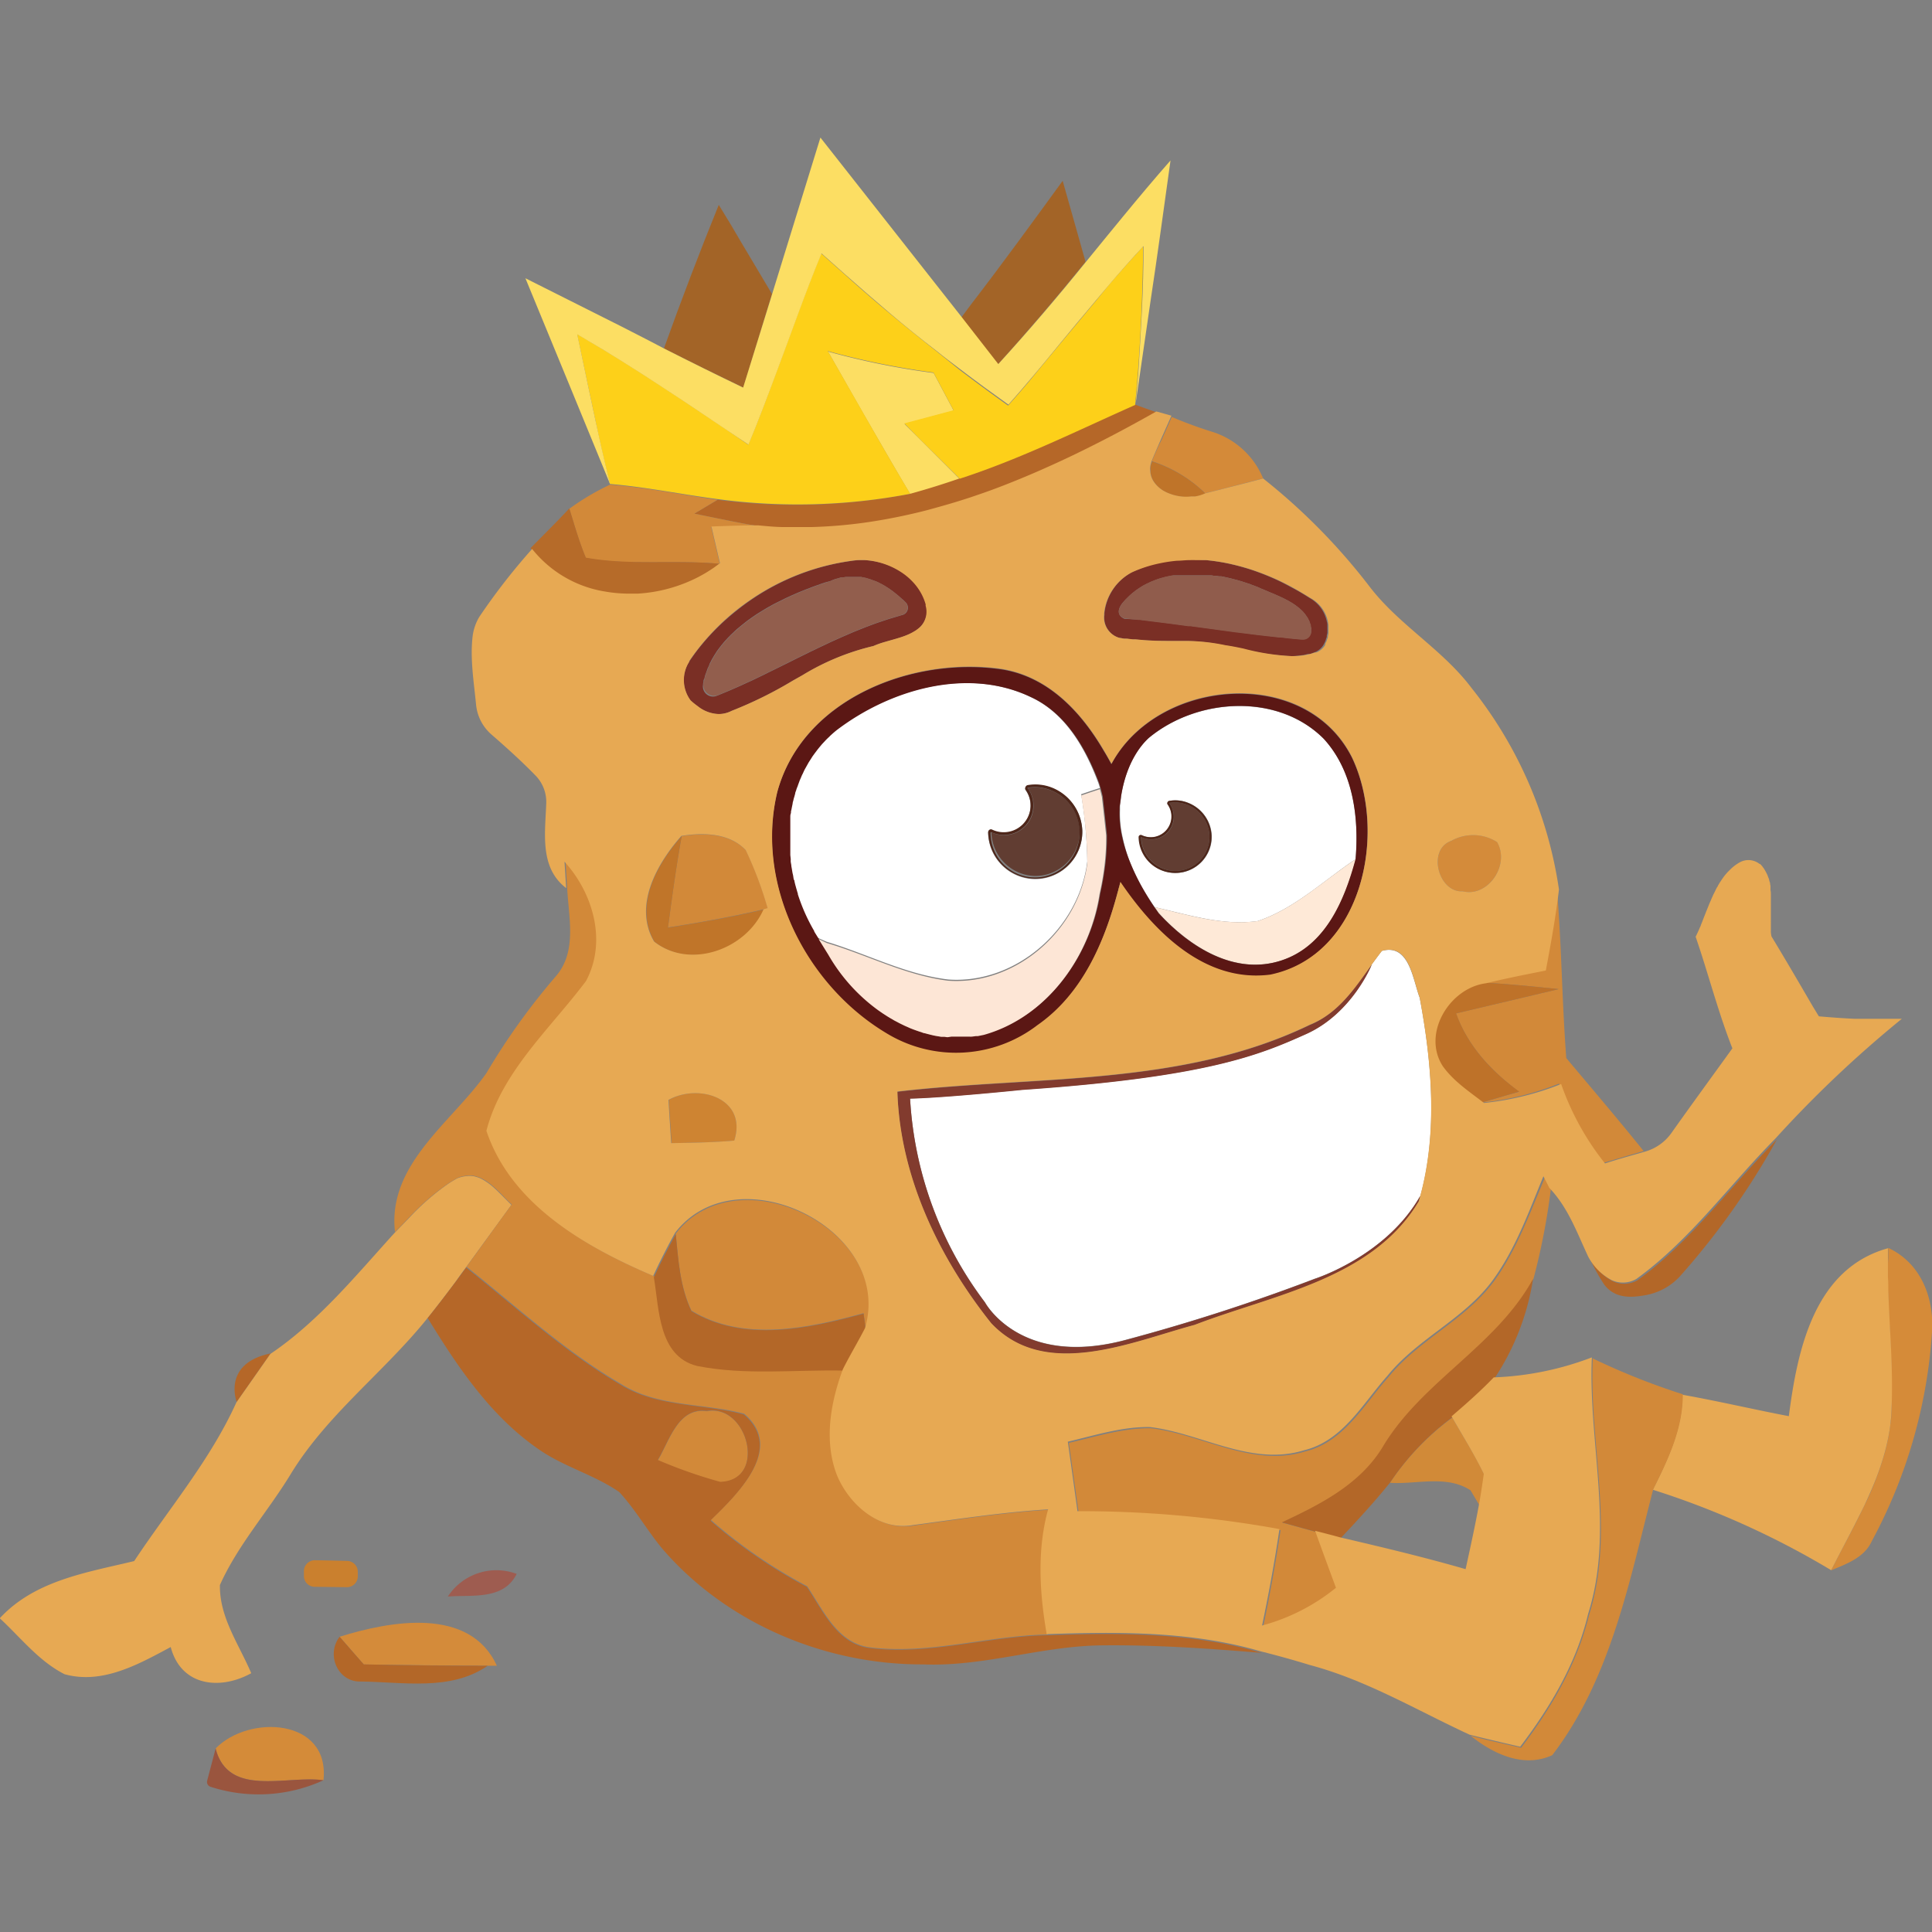<?xml version="1.0" encoding="UTF-8"?> <svg xmlns="http://www.w3.org/2000/svg" id="Layer_1" data-name="Layer 1" viewBox="0 0 256 256"><rect x="0" y="0" width="256" height="256" fill="#808080" stroke="none"/><defs><style>.cls-1{fill:none;}.cls-2{fill:#ca802e;}.cls-3{fill:#d48b39;}.cls-4{fill:#9a553e;}.cls-5{fill:#b56728;}.cls-6{fill:#d58b39;}.cls-7{fill:#e7a953;}.cls-8{fill:#b36728;}.cls-9{fill:#d48b3a;}.cls-10{fill:#9e5c50;}.cls-11{fill:#d28939;}.cls-12{fill:#d18a38;}.cls-13{fill:#be7229;}.cls-14{fill:#ce8432;}.cls-15{fill:#7a2f25;}.cls-16{fill:#905c4c;}.cls-17{fill:#925e4d;}.cls-18{fill:#c07529;}.cls-19{fill:#fff;}.cls-20{fill:#fee9d7;}.cls-21{fill:#823b2e;}.cls-22{fill:#fde6d6;}.cls-23{fill:#5b1714;}.cls-24{fill:#613d32;}.cls-25{fill:#4e261a;}.cls-26{fill:#fcde63;}.cls-27{fill:#d48a39;}.cls-28{fill:#bf7429;}.cls-29{fill:#b66b29;}.cls-30{fill:#fdd019;}.cls-31{fill:#a36427;}</style></defs><path class="cls-1" d="M242.89,106.21l-.16,0h0Z"></path><path class="cls-1" d="M184.17,196.48c-2.06,2.54-4.29,5-6.54,7.35,5.59,1.3,11.17,2.63,16.67,4.22.62-2.84,1.26-5.69,1.78-8.55-.3-.52-.92-1.55-1.22-2.06C191.67,195.39,187.67,196.72,184.17,196.48Z"></path><path class="cls-1" d="M230.22,114.24a6.34,6.34,0,0,0-.6.41c.19-.14.39-.28.6-.41Z"></path><path class="cls-1" d="M91.44,87.5l-.09.15c.12-.17.23-.36.36-.53Z"></path><path class="cls-1" d="M122.77,80.21s0-.08,0-.13,0,.13,0,.19A.13.13,0,0,1,122.77,80.21Z"></path><path class="cls-1" d="M233.19,114.7h0a2,2,0,0,1,.17.23A1.24,1.24,0,0,0,233.19,114.7Z"></path><path class="cls-1" d="M233.71,115.45l-.05-.07.11.19Z"></path><path class="cls-1" d="M175.44,85.45l0-.06-.08.14Z"></path><path class="cls-1" d="M172.46,84.78h0l-1.69-.17Z"></path><path class="cls-1" d="M173.74,83.49c0-.08,0-.16,0-.25,0,.1,0,.2,0,.3S173.75,83.51,173.74,83.49Z"></path><path class="cls-1" d="M148.21,84.49l.46.08-.52-.1Z"></path><path class="cls-1" d="M148.71,79.93h0l.21-.24Z"></path><path class="cls-1" d="M174.18,86.52l0,0-.16.06Z"></path><path class="cls-1" d="M94.93,92.18l.15-.06a1.42,1.42,0,0,1-1.89-1.55l0,.13A1.32,1.32,0,0,0,94.93,92.18Z"></path><path class="cls-1" d="M115.71,85.6a32.09,32.09,0,0,0-9.41,3.88A32.09,32.09,0,0,1,115.71,85.6Z"></path><path class="cls-1" d="M120.48,84a9.41,9.41,0,0,1-1,.39A9.41,9.41,0,0,0,120.48,84Z"></path><path class="cls-1" d="M229.61,114.65c-.18.14-.35.28-.51.43.16-.15.34-.3.52-.44A0,0,0,0,1,229.61,114.65Z"></path><path class="cls-1" d="M97.59,80.89A30.58,30.58,0,0,0,93,85.41,30.12,30.12,0,0,1,97.59,80.89Z"></path><path class="cls-1" d="M119.75,79.55l-.17-.14.18.16S119.75,79.56,119.75,79.55Z"></path><path class="cls-2" d="M41.75,210.26l4.2.05a1.44,1.44,0,0,0,1.46-1.41c0-.2,0-.4,0-.59A1.44,1.44,0,0,0,46,206.83q-2.13-.06-4.26-.09a1.45,1.45,0,0,0-1.47,1.51l0,.63A1.43,1.43,0,0,0,41.75,210.26Z"></path><path class="cls-3" d="M28.57,231.68c1.67,6.56,9.46,3.52,14.29,4.22C43.75,227.68,33,227.14,28.57,231.68Z"></path><path class="cls-4" d="M28.57,231.68c-.36,1.42-.75,2.84-1.12,4.28a.67.67,0,0,0,.42.79,20.67,20.67,0,0,0,15-.86C38,235.2,30.24,238.24,28.57,231.68Z"></path><path class="cls-5" d="M35.87,179.33h0c-6.36,1.3-4.58,6.25-4.51,6.44h0Z"></path><path class="cls-6" d="M250.16,169.17c0,.61,0,1.21,0,1.82.06,1.83.16,3.64.26,5.47.07,1.38.14,2.78.18,4.16.08,2.32.09,4.63,0,6.95,0,.47-.08.93-.15,1.39a26.14,26.14,0,0,1-.86,4.06c-.26.87-.56,1.75-.88,2.61-.49,1.29-1,2.56-1.65,3.81-.39.84-.81,1.67-1.23,2.49s-.85,1.65-1.28,2.46c-.65,1.23-1.29,2.45-1.9,3.68,2-.84,4.38-1.67,5.36-3.84a67.42,67.42,0,0,0,8-27.88c.25-4.49-1.53-9-5.81-11,0,.46,0,.92,0,1.38C250.14,167.54,250.14,168.36,250.16,169.17Z"></path><path class="cls-7" d="M242.64,208.06h0c.62-1.22,1.26-2.45,1.9-3.67.43-.82.86-1.64,1.28-2.47s.84-1.65,1.24-2.48c.59-1.26,1.15-2.53,1.64-3.82.33-.86.62-1.73.88-2.61a27.52,27.52,0,0,0,.87-4c.06-.46.11-.93.14-1.39.14-2.32.13-4.64.06-6.95-.05-1.39-.11-2.78-.19-4.17-.09-1.82-.19-3.64-.25-5.46,0-.61,0-1.22-.05-1.83,0-.81,0-1.62,0-2.43,0-.46,0-.92,0-1.38-9.8,2.73-12,13.52-13.13,22.25-4.71-.9-9.37-2-14.1-2.84,0,4.52-1.95,8.61-3.92,12.59A110.88,110.88,0,0,1,242.64,208.06Z"></path><path class="cls-8" d="M217,169.63a3.57,3.57,0,0,1-3.27.15,7.38,7.38,0,0,1-3.1-3.1,25.34,25.34,0,0,0,1.94,3.54c1.44,1.87,3.54,1.76,5.6,1.37a8.1,8.1,0,0,0,4.41-2.45A100.1,100.1,0,0,0,235.44,151C229.26,157.22,224.09,164.49,217,169.63Z"></path><path class="cls-9" d="M45,216.88c.8.9,2.39,2.75,3.2,3.67q8.2.13,16.42.17h1.22C62.24,212.84,51.68,214.79,45,216.88Z"></path><path class="cls-8" d="M45,216.88c-1.83,2.37-.24,6.06,2.85,5.93,5.57.06,11.87,1.3,16.77-2.09q-8.2,0-16.42-.18C47.38,219.63,45.79,217.78,45,216.88Z"></path><path class="cls-10" d="M59.34,211.55c3.19-.25,7.39.51,9.12-3A7.68,7.68,0,0,0,59.34,211.55Z"></path><path class="cls-11" d="M210.56,214c-1.59,6.5-5,12.32-9,17.59-2.24-.53-4.49-1-6.71-1.6,3,2.39,7,4.34,10.83,2.58,7.79-10.17,10.23-23.14,13.38-35.23,2-4,3.94-8.07,3.92-12.59A91.61,91.61,0,0,1,211.05,180C210.54,191.33,214.06,202.91,210.56,214Z"></path><path class="cls-11" d="M93.63,187c-3.79-.55-4.94,4-6.47,6.51a66.82,66.82,0,0,0,8.26,2.9C101.72,196.18,99.1,185.94,93.63,187Z"></path><path class="cls-12" d="M184.17,196.48c3.5.24,7.5-1.09,10.69,1,.29.51.92,1.54,1.22,2.06.23-1.36.44-2.73.63-4.07-1.25-2.65-2.84-5.11-4.27-7.63A34.86,34.86,0,0,0,184.17,196.48Z"></path><path class="cls-7" d="M61.77,167.9c1-1.38,2-2.76,3-4.13s2-2.75,3-4.12c-.49-.46-1-1-1.52-1.51-.26-.26-.52-.51-.8-.76a8,8,0,0,0-1.73-1.21,4.6,4.6,0,0,0-1-.32,3.27,3.27,0,0,0-1,0,4.66,4.66,0,0,0-1.13.28c-.41.23-.8.46-1.19.72a32.2,32.2,0,0,0-5.21,4.55c-.65.67-1.29,1.33-1.94,2-5.15,5.67-10.06,11.7-16.42,16h0l-4.52,6.45h0c-3.43,7.59-8.94,14.07-13.53,21-6.3,1.52-13.18,2.56-17.81,7.58,2.76,2.55,5.17,5.68,8.58,7.41,5,1.39,9.79-1.3,14.07-3.6,1.36,5.17,6.49,5.77,10.67,3.47-1.6-3.79-4.23-7.4-4.15-11.69,2.36-5.26,6.28-9.64,9.28-14.53,4.82-8,12.43-13.62,18.22-20.82,1.32-1.65,2.6-3.31,3.85-5C60.94,169,61.35,168.47,61.77,167.9Z"></path><path class="cls-5" d="M138.77,216.68c-7.82.12-15.56,2.65-23.38,1.71-4.42-.45-6.31-4.89-8.48-8.12a66.31,66.31,0,0,1-12.76-8.77c3.49-3.41,9.85-9.5,4.39-14.08-5.44-1.48-11.5-.91-16.41-4-7.38-4.32-13.71-10.15-20.37-15.46-.41.56-.82,1.13-1.24,1.69-1.26,1.69-2.53,3.36-3.85,5,4,6.52,8.41,13.1,14.83,17.47,3.3,2.27,7.27,3.31,10.55,5.58,2.15,2.32,3.71,5.11,5.74,7.55,8.53,9.88,21.57,15.35,34.54,15.29,8,.33,15.69-2.44,23.65-2.52,7.08-.08,14.16.41,21.22,1C158,216.28,148.29,216.34,138.77,216.68ZM87.16,193.45c1.53-2.53,2.68-7,6.47-6.5,5.47-1,8.09,9.23,1.79,9.4A63.68,63.68,0,0,1,87.16,193.45Z"></path><path class="cls-11" d="M59.43,156.8c.39-.25.78-.49,1.2-.72a4.15,4.15,0,0,1,1.13-.28,3.27,3.27,0,0,1,1,0,4.71,4.71,0,0,1,1,.32,7.67,7.67,0,0,1,1.74,1.21c.27.25.54.5.8.76.52.52,1,1.06,1.52,1.51q-1.53,2.06-3,4.12l-3,4.13c6.66,5.31,13,11.15,20.37,15.47,4.91,3.14,11,2.57,16.41,4,5.46,4.58-.9,10.68-4.39,14.09a67,67,0,0,0,12.75,8.77c2.18,3.23,4.06,7.67,8.49,8.12,7.82.93,15.56-1.59,23.38-1.72-.93-5.47-1.3-11.1.19-16.53-6,.37-11.94,1.27-17.89,2.08-4.47.83-8.5-2.74-10.11-6.66-1.72-4.52-.82-9.6.81-14-6.47-.13-13,.65-19.4-.61-5.17-1.24-5-7.56-5.74-11.75-9-3.83-18.81-9.42-22.09-19.22,2-7.82,8.47-13.55,13.2-19.84,2.79-5.22,1-11.61-2.86-15.82l.22,3.51c.19,3.87,1.32,8.31-1.47,11.58a88.66,88.66,0,0,0-9.23,12.86c-4.58,6.53-13.15,12.08-12.12,21.06.65-.65,1.29-1.31,1.94-2A32.13,32.13,0,0,1,59.43,156.8Z"></path><path class="cls-11" d="M196.63,130.22c3.3.15,6.62.51,9.9.84-4.52,1.09-9.06,2.14-13.6,3.22,1.55,4.34,4.73,7.68,8.36,10.39-1.24.34-3.69,1.06-4.93,1.43a38,38,0,0,0,10.22-2.51,35.76,35.76,0,0,0,5.81,10.52q2.69-.81,5.4-1.59c-3.35-4.17-6.82-8.23-10.25-12.32-.57-7.47-.62-15-1.24-22.41-.43,3.6-1.08,7.17-1.74,10.73C201.92,129.06,199.27,129.57,196.63,130.22Z"></path><path class="cls-11" d="M198,169.72c-3.79,5.18-10,7.78-14,12.73-3.27,3.66-5.92,8.64-11.08,9.88-7,2.15-13.59-2.27-20.41-3.08-3.71-.05-7.3,1.11-10.88,1.94l1.29,9.21a146.31,146.31,0,0,1,26.76,2.37c-.64,4.28-1.41,8.55-2.3,12.78a26.49,26.49,0,0,0,9.78-5c-.93-2.52-1.85-5-2.75-7.55l-4.51-1.25c5.14-2.41,10.52-5.09,13.48-10.2,5.23-8.58,14.92-13.16,19.8-22.06a88.7,88.7,0,0,0,2.31-11.88c-.19-.4-.59-1.16-.79-1.55C202.72,160.7,201,165.57,198,169.72Z"></path><path class="cls-11" d="M114.43,174c.06.52.2,1.57.28,2.09,3.79-13.05-16.95-23.31-25.17-12.63.33,3.45.56,7,2.08,10.2C98.56,177.86,107.08,176,114.43,174Z"></path><path class="cls-13" d="M192.94,134.28c4.53-1.08,9.07-2.13,13.59-3.22-3.28-.33-6.6-.69-9.89-.84-4.84.63-8.54,6.71-5.71,11,1.41,2,3.52,3.36,5.44,4.85l4.93-1.43C197.66,142,194.49,138.62,192.94,134.28Z"></path><path class="cls-8" d="M92.38,181c6.38,1.26,12.93.48,19.4.61.93-1.84,2-3.62,2.93-5.44-.08-.53-.22-1.58-.28-2.1-7.35,2-15.86,3.84-22.81-.33-1.52-3.17-1.74-6.76-2.08-10.2q-1.55,2.81-2.9,5.71C87.35,173.39,87.21,179.72,92.38,181Z"></path><path class="cls-8" d="M183.34,191.52c-3,5.11-8.34,7.79-13.48,10.2l4.51,1.25,3.26.86c2.25-2.38,4.48-4.81,6.54-7.35a34.72,34.72,0,0,1,8.28-8.69,75.78,75.78,0,0,0,5.58-5.15,33,33,0,0,0,5.11-13.19C198.26,178.35,188.57,182.94,183.34,191.52Z"></path><path class="cls-14" d="M88.63,145.74c.08,1.45.26,4.3.36,5.73,2.77-.05,5.53-.09,8.3-.33C99.07,145.59,92.68,143.49,88.63,145.74Z"></path><path class="cls-15" d="M148.15,84.47l.52.1.3.05h0l.11,0,.78.1.36,0c.38,0,.77.08,1.15.1,1.31.08,2.62.09,3.93.11l1.73,0a25.81,25.81,0,0,1,5.11.57c.78.11,1.57.27,2.37.44a31.15,31.15,0,0,0,6.44,1,9.47,9.47,0,0,0,1.59-.13c.24,0,.49-.09.72-.15l.21,0c.18,0,.37-.1.55-.17l.17-.06a2.3,2.3,0,0,0,1.18-1,1,1,0,0,1,.08-.14l.06-.12c.05-.1.09-.2.13-.3a.88.88,0,0,0,.05-.15c0-.11.08-.22.11-.33l0-.1c0-.14.06-.29.08-.44a.34.34,0,0,0,0-.1,2,2,0,0,0,0-.34v-.15c0-.1,0-.21,0-.32a.57.57,0,0,1,0-.13c0-.15,0-.29-.07-.44a4.61,4.61,0,0,0-2.3-3.14c-.63-.41-1.29-.81-2-1.19s-1.36-.74-2.07-1.08a33.7,33.7,0,0,0-3.64-1.46c-.75-.24-1.51-.46-2.27-.65l-.76-.17a25.07,25.07,0,0,0-3.09-.47c-.25,0-.51,0-.77-.06-.52,0-1,0-1.55,0s-1,0-1.54.07a19.28,19.28,0,0,0-2.28.34A17.64,17.64,0,0,0,150,75.81a7,7,0,0,0-3.65,5.43h0v.05c0,.07,0,.13,0,.19A2.79,2.79,0,0,0,148.15,84.47Zm.56-4.54h0l.21-.24.21-.23c.07-.08.15-.15.23-.23s.14-.15.21-.21l.24-.22.23-.2.24-.19.23-.18.26-.18.24-.16.27-.17.25-.15.28-.14a2.1,2.1,0,0,1,.26-.13l.28-.13.26-.12.29-.11.27-.11.3-.1.27-.09.31-.08.28-.08.31-.07.28-.06.31-.06.29-.05.32,0,.29,0,.32,0,.3,0,.33,0,.29,0h1.26l.34,0h.29l.33,0,.31,0,.33,0,.3,0,.35.06.29,0,.34.06.29,0,.34.07.28.06.36.08.27.06.34.09.27.07.33.09.28.08.3.09.3.1.31.1.29.1c.11,0,.22.08.33.12l.25.09.58.22.53.24.31.12.26.11.56.24.23.1.35.14.24.11.35.15.25.12.33.15.25.13.31.16a1.88,1.88,0,0,1,.24.14l.3.17.23.15.28.18.21.17.26.2.2.18.23.21.18.2.2.24.15.22.17.24.12.24.13.27c0,.09.05.18.08.27l.09.29c0,.09,0,.19.05.29s0,.16,0,.25v0s0,.06,0,.08a1.08,1.08,0,0,1-1.16,1.16h-.13c-.56,0-1.12-.1-1.68-.16l-1.21-.11-1.83-.21-1.11-.12-2-.26-.95-.12-2.2-.29-3.68-.5-.27,0-2.67-.35-.91-.12-2-.25-1.12-.12L149,82h0C147.85,81.48,148.23,80.57,148.71,79.93Z"></path><path class="cls-16" d="M149,81.94h0l1.79.2c.37,0,.74.07,1.11.12l2,.25.91.11,2.66.36.28,0,3.68.5,2.19.3,1,.12,2,.25,1.11.13,1.84.2c.4,0,.8.08,1.2.12l1.7.16h.12a1.08,1.08,0,0,0,1.16-1.16s0-.06,0-.08,0-.2,0-.3a2.5,2.5,0,0,0-.05-.29c0-.1,0-.19-.08-.29a2,2,0,0,0-.09-.26c0-.1-.08-.18-.13-.28a1.34,1.34,0,0,0-.12-.24l-.17-.24a1.7,1.7,0,0,0-.15-.22l-.2-.24a1.57,1.57,0,0,0-.18-.19,2.39,2.39,0,0,0-.23-.22l-.19-.18-.26-.2-.22-.16-.28-.19-.23-.15-.29-.17-.24-.14-.32-.16-.25-.13-.33-.15-.25-.12-.34-.15-.24-.11-.35-.14-.24-.1-.56-.24-.26-.11-.3-.12-.54-.24-.57-.22-.25-.09-.34-.12-.28-.1-.31-.1-.31-.1-.29-.09-.29-.08-.33-.09-.27-.07-.34-.09-.27-.06-.35-.08-.28-.06-.35-.07-.29,0-.34-.06-.28,0-.35-.06-.3,0-.34,0-.3,0-.33,0H159l-.33,0h-1.26l-.3,0-.33,0-.29,0-.32,0-.3,0-.31,0-.29,0-.31.06-.29.06-.31.07-.28.08-.3.08-.28.09-.29.1-.27.11-.29.11-.27.12-.28.13-.26.13-.27.14-.26.15-.26.17-.24.16-.26.18a2,2,0,0,0-.23.18l-.25.19-.23.2a2.39,2.39,0,0,0-.23.22l-.22.21-.23.23c-.07.07-.13.15-.2.23l-.21.24C148.23,80.57,147.85,81.48,149,81.94Z"></path><path class="cls-15" d="M91.7,93l.43.36.36.27a4.75,4.75,0,0,0,2.76,1,3.81,3.81,0,0,0,1.68-.43,52.79,52.79,0,0,0,8.1-4l1.28-.71a32,32,0,0,1,9.4-3.88,10.42,10.42,0,0,1,1.52-.53c.72-.22,1.48-.41,2.2-.65.36-.12.72-.25,1.06-.4a6.26,6.26,0,0,0,.77-.41l.22-.15A3.45,3.45,0,0,0,122,83h0a2.93,2.93,0,0,0,.74-2.74,1.8,1.8,0,0,0,0-.19,7.14,7.14,0,0,0-.46-1.19,8,8,0,0,0-.66-1.08,8.08,8.08,0,0,0-.54-.65,8.53,8.53,0,0,0-1.62-1.36,9.92,9.92,0,0,0-4.87-1.57h-.42a8.93,8.93,0,0,0-1.27.09,31.17,31.17,0,0,0-13,4.92c-.78.52-1.54,1.07-2.27,1.66A30.58,30.58,0,0,0,93,85.41c-.46.55-.89,1.12-1.3,1.71-.13.17-.24.35-.36.53a4.51,4.51,0,0,0,.15,5.16Zm1.46-2.28,0-.13a.11.11,0,0,0,0,0l.06-.26c0-.11,0-.22.07-.33s.07-.23.1-.34a3,3,0,0,1,.1-.32l.12-.33a2.85,2.85,0,0,1,.12-.31c0-.11.09-.22.13-.32S94,88.11,94,88l.16-.3.15-.3c.06-.1.11-.2.18-.3a2.75,2.75,0,0,1,.17-.29l.19-.3.18-.28.21-.28c.07-.09.13-.18.21-.27a3,3,0,0,1,.22-.28l.21-.26.24-.27.23-.25a3.07,3.07,0,0,1,.25-.26l.24-.25.27-.25.25-.24.27-.25.27-.22.29-.24.27-.22.29-.23.28-.22.31-.22.28-.2.32-.22.29-.2.32-.2.31-.19.33-.2.31-.19.33-.19a3.07,3.07,0,0,0,.31-.17l.34-.19.32-.16.33-.17.33-.16.34-.17.32-.16.35-.16.32-.15.35-.15.31-.14.35-.15.32-.13.35-.14.31-.13.36-.13.3-.12.37-.14.28-.1.38-.13.26-.1.33-.11.3-.1L110,77a6.81,6.81,0,0,1,.7-.28,2.1,2.1,0,0,1,.24-.06l.46-.14.28,0a2.79,2.79,0,0,1,.4-.07l.3,0,.38,0h.66c.1,0,.2,0,.3,0l.35,0,.3.06.35.07.29.09.33.1.29.11L116,77l.29.13.31.15.28.15.31.17.27.17.3.19.27.19.28.2.26.21.28.22.25.21.27.24.25.22c.05,0,.11.09.16.15a0,0,0,0,1,0,0,1,1,0,0,1,.18.17,1,1,0,0,1-.47,1.74l-.93.28-.78.23-.81.27-.78.26-.79.29-.76.29-.8.32-.75.3-.78.34-.74.32-.78.35-.74.33-.77.37-.73.34-.78.38c-.25.11-.48.23-.72.35l-.84.41-.67.33-1.18.59-.89.44-.85.42-.7.34-.8.4-.71.34-.79.38-.73.33-.78.36-.75.33-.78.34-.75.31-.7.29h0l-.15.06A1.34,1.34,0,0,1,93.16,90.71Z"></path><path class="cls-17" d="M95.08,92.12h0l.7-.29.75-.31.78-.34.75-.33.78-.36.73-.33.79-.38.71-.34.8-.4.7-.34.85-.42.89-.44,1.18-.59.67-.33.84-.41.72-.35.78-.38.73-.34.78-.37.73-.33.78-.35.74-.32.78-.34.75-.3.8-.32.76-.29.79-.29.78-.26.81-.27.78-.23.94-.28a1,1,0,0,0,.47-1.74,1.54,1.54,0,0,0-.19-.17l-.17-.17-.25-.22-.27-.24-.25-.21-.28-.22-.26-.21-.28-.2-.27-.19-.3-.19-.27-.17-.31-.17-.28-.15-.31-.15L116,77c-.11,0-.22-.09-.33-.12l-.29-.11-.33-.1-.29-.09-.35-.07-.29-.06-.36,0-.3,0h-.66l-.38,0-.29,0-.41.07-.28,0-.46.14-.24.06a6.81,6.81,0,0,0-.7.28l-.63.2-.29.1-.34.11-.26.1-.38.13-.28.1-.37.14-.3.12-.36.13-.31.13-.35.14-.32.13-.35.15-.31.14-.35.15-.32.15-.35.16-.32.16-.34.17-.33.16-.33.17-.32.16-.34.19-.31.18-.33.19-.31.18-.33.2-.3.19-.33.2-.29.2-.31.22-.29.2-.31.22-.28.22-.29.23-.27.22-.29.24-.26.22-.28.25-.25.24-.27.25-.24.25-.25.26-.23.25-.24.27-.21.26a3,3,0,0,0-.22.28l-.21.27-.21.28-.18.28c-.07.1-.13.2-.19.3a2.75,2.75,0,0,0-.17.29l-.18.3-.15.3c-.05.1-.1.2-.16.3l-.13.31a3.09,3.09,0,0,0-.14.32c0,.1-.08.21-.12.31l-.12.33c0,.1-.07.21-.1.32a3.37,3.37,0,0,0-.09.34c0,.11-.06.22-.08.33l-.06.26a.09.09,0,0,0,0,0A1.43,1.43,0,0,0,95.08,92.12Z"></path><path class="cls-9" d="M193.81,118.1c3.38.84,6.31-3.55,4.57-6.52a5.89,5.89,0,0,0-6.07-.16C189.07,112.55,190.59,118.3,193.81,118.1Z"></path><path class="cls-11" d="M90.33,110.79c-.73,4-1.28,8.06-1.82,12.1,4.27-.66,8.52-1.43,12.72-2.41l.52-.11a49,49,0,0,0-2.9-7.69C96.69,110.39,93.23,110.33,90.33,110.79Z"></path><path class="cls-18" d="M90.33,110.79c-3.23,3.63-6.4,9.23-3.61,14,4.71,3.76,12.15,1.09,14.51-4.28-4.21,1-8.46,1.74-12.72,2.41C89.05,118.85,89.6,114.8,90.33,110.79Z"></path><path class="cls-19" d="M183.1,126c-.45.58-.89,1.18-1.33,1.78,0,0-2.59,6.48-8.71,9.22s-13.1,5.7-37.58,7.38c0,0-10.24,1.06-14.89,1.17a49.38,49.38,0,0,0,9.92,27s4.65,8.7,18.58,5a253.15,253.15,0,0,0,25.13-8.12s9.48-3,14-11c2.3-8.48,1.51-17.66-.1-26.21C187.2,129.82,186.75,125,183.1,126Z"></path><path class="cls-19" d="M109.54,124.79c5.38,1.62,10.49,4.34,16.12,5,9,.64,17.35-6.79,18.41-15.64a58.91,58.91,0,0,0-.81-8.91l1.32-.45,1.16-.38c0-.12-.07-.22-.1-.33s-.08-.26-.12-.37c-1.73-4.59-4.36-9.24-9-11.37-8.4-4-18.7-1-25.79,4.4-.25.2-.49.41-.72.62l-.23.22-.46.44-.25.28c-.13.14-.26.27-.38.41a3.76,3.76,0,0,0-.25.31c-.12.14-.23.27-.33.41l-.25.33-.3.42c-.08.11-.15.23-.22.35l-.27.42-.21.37-.24.42c-.07.13-.13.26-.2.38s-.14.29-.2.44-.12.26-.18.4l-.18.43c-.06.14-.11.28-.16.42l-.16.43-.15.43c0,.15-.09.29-.13.44l-.12.44L105,106c0,.15-.07.3-.1.45l-.09.43-.09.47c0,.15,0,.29-.07.44l-.06.47c0,.14,0,.29,0,.43s0,.33,0,.49l0,.43,0,.5c0,.13,0,.28,0,.42v.92c0,.17,0,.35,0,.52s0,.26,0,.39,0,.36,0,.54l0,.37.06.56c0,.12,0,.24,0,.36s0,.38.08.57l.06.32c0,.2.06.4.1.59s0,.2.07.3.08.41.13.62.05.16.07.25.11.44.17.66c0,.06,0,.12,0,.18l.21.71,0,.09a24.25,24.25,0,0,0,2.17,4.87h0l0-.06,0,.06c0,.09.16.27.32.52l.2.34ZM131.11,110a.37.37,0,0,1,.38,0,3.51,3.51,0,0,0,2.07.3,3.56,3.56,0,0,0,2.33-5.6.35.35,0,0,1,0-.37.42.42,0,0,1,.29-.24,6,6,0,0,1,3.23.34,6.4,6.4,0,0,1,4,5.66,6.25,6.25,0,0,1-6.24,6.4,6.27,6.27,0,0,1-6.24-6.13A.38.38,0,0,1,131.11,110Z"></path><path class="cls-19" d="M149.6,113.88a28.05,28.05,0,0,0,1.5,3.25A35.31,35.31,0,0,0,153,120.2c4.45,1,9,2.49,13.63,1.85,4.93-1.65,8.77-5.39,13-8.21.46-5.57-.32-11.68-4.22-15.94-6.1-6.1-16.77-5.43-23.17-.13-1,.88-3,3.18-3.68,7.72l-.15,1.15c0,.22,0,.44,0,.66a13.93,13.93,0,0,0,.36,3.69A20.12,20.12,0,0,0,149.6,113.88Zm1.45-3.18a.28.28,0,0,1,.29,0,2.82,2.82,0,0,0,1.6.23,2.76,2.76,0,0,0,2.29-2.35,2.81,2.81,0,0,0-.49-2,.26.26,0,0,1,0-.28.28.28,0,0,1,.23-.18,4.47,4.47,0,0,1,2.48.26,4.9,4.9,0,0,1,3.12,4.36,4.8,4.8,0,0,1-4.81,4.93,4.84,4.84,0,0,1-4.81-4.72A.31.31,0,0,1,151.05,110.7Z"></path><path class="cls-20" d="M153,120.2l.56.8c4.06,4.45,10.05,8.29,16.22,6.28,5.87-1.9,8.41-8,9.88-13.45-4.27,2.83-8.1,6.57-13,8.22C162,122.69,157.42,121.23,153,120.2Z"></path><path class="cls-21" d="M174.22,169.46a256.31,256.31,0,0,1-25.13,8.12c-13.93,3.7-18.58-5-18.58-5a49.42,49.42,0,0,1-9.92-27c4.64-.1,14.89-1.16,14.89-1.16,24.49-1.69,31.45-4.64,37.58-7.39s8.71-9.2,8.71-9.21c-2.27,3.14-4.46,6.45-8.22,8-17,8.21-36.38,6.71-54.65,8.85.34,11.26,5.5,22,12.43,30.69,7.15,7.58,18.51,2.49,26.95.22,10.39-4,23.55-6,29.7-16.35.08-.26.15-.53.22-.79C183.7,166.45,174.22,169.46,174.22,169.46Z"></path><path class="cls-22" d="M126.75,137.49h.35l.45,0h.34l.47,0,.32,0,.52-.08.27,0c.26,0,.52-.1.78-.16,7.34-2.06,12.72-8.51,14.78-15.75a25.91,25.91,0,0,0,.66-3c.2-.91.37-1.79.5-2.63a31.29,31.29,0,0,0,.38-5.14h0c-.13-1.23-.37-3.44-.56-5.08q-.12-.59-.27-1.08l-1.16.38-1.31.45a60.23,60.23,0,0,1,.81,8.91c-1.07,8.85-9.39,16.27-18.42,15.64-5.63-.69-10.73-3.41-16.11-5l-1.18-.57-.2-.33.3.49a.21.21,0,0,1,0,.06c.37.61.83,1.35,1.24,2l0,.06,0-.06h0a23.63,23.63,0,0,0,6.63,7.37l.07,0c.17.12.34.24.52.35l.14.1.48.31.2.12c.15.1.3.18.46.27l.23.14.44.23.26.14.43.21.29.14.41.18.31.14.41.16.33.12.4.14.35.11.39.12.37.1.39.1.37.09.38.08.39.06.38.06.4.05.37,0c.14,0,.28,0,.42,0l.36,0Z"></path><path class="cls-23" d="M137.46,135.9c5.92-4.12,8.85-10.93,10.65-17.7h0s0-.1.07-.28l.27-1c4.46,6.58,11.17,13.41,19.86,12.29,12.22-2.54,15.57-18.8,10.85-28.77-6.12-12.28-25.73-10.63-31.9.82-.31-.58-.63-1.17-1-1.75h0c-3-5.16-7.38-9.85-13.56-10.81-11.79-1.73-26.37,3.9-29.73,16.3-2.93,12.28,3.86,25.63,14.42,32A17.73,17.73,0,0,0,137.46,135.9Zm10.89-28.61c0-.22,0-.44.05-.66q.09-.57.15-1.14c.74-4.55,2.72-6.84,3.69-7.73,6.4-5.29,17.06-6,23.16.13,3.9,4.27,4.68,10.38,4.22,15.94-1.47,5.46-4,11.55-9.88,13.45-6.17,2-12.16-1.83-16.22-6.28l-.56-.8a35.08,35.08,0,0,1-1.87-3.07,29.83,29.83,0,0,1-1.5-3.25,21.47,21.47,0,0,1-.88-2.89A14.44,14.44,0,0,1,148.35,107.29Zm-22.81,30.15-.37-.05-.4,0a2.5,2.5,0,0,1-.38-.06l-.39-.06-.38-.08-.37-.09-.39-.1-.37-.1c-.13,0-.26-.07-.39-.12l-.35-.11-.4-.14-.33-.12-.41-.16-.31-.14-.41-.18-.29-.14-.43-.21-.26-.14-.44-.23-.23-.14c-.15-.09-.31-.17-.46-.27l-.2-.12-.48-.31-.14-.09-.52-.36-.07-.05a23.59,23.59,0,0,1-6.62-7.37h0l0,.06,0-.06-1.24-2a.21.21,0,0,0,0-.06l-.3-.49c-.16-.25-.27-.44-.32-.52l0-.06,0,0h0a24.25,24.25,0,0,1-2.17-4.87.46.46,0,0,1,0-.09c-.08-.23-.14-.47-.21-.7a1.8,1.8,0,0,1-.05-.19c-.07-.22-.12-.44-.17-.65s0-.17-.07-.26-.09-.4-.13-.61-.05-.2-.07-.3-.07-.4-.1-.59l-.06-.33c0-.19-.06-.38-.08-.57s0-.24,0-.35l-.06-.56,0-.38c0-.18,0-.36,0-.53s0-.26,0-.4,0-.35,0-.52v-.92c0-.14,0-.28,0-.42l0-.5,0-.42c0-.17,0-.33,0-.49s0-.29,0-.43,0-.32.06-.48,0-.29.07-.44l.09-.46.09-.44c0-.15.07-.3.1-.45s.07-.29.12-.44l.12-.44c0-.15.09-.29.13-.44s.09-.28.15-.42.1-.29.16-.44l.15-.41c.06-.15.13-.29.19-.44s.11-.27.18-.4.13-.28.2-.43.13-.26.2-.38l.24-.43c.07-.12.13-.24.21-.37l.27-.42.22-.35.3-.41.25-.33c.1-.14.22-.28.33-.42l.25-.3c.12-.15.25-.28.38-.42l.25-.27c.15-.15.3-.3.46-.44a2.28,2.28,0,0,1,.22-.22c.24-.22.48-.43.73-.63,7.09-5.41,17.39-8.42,25.79-4.39,4.62,2.13,7.26,6.78,9,11.36l.12.37c0,.11.06.22.1.34q.13.5.27,1.08c.18,1.63.43,3.85.55,5.07h0a30.41,30.41,0,0,1-.38,5.15c-.12.84-.29,1.71-.5,2.63a24.8,24.8,0,0,1-.66,3c-2.06,7.23-7.43,13.69-14.77,15.75l-.79.16-.26,0-.53.07a3.16,3.16,0,0,1-.32,0l-.47,0-.34,0h-1.22l-.36,0Z"></path><path class="cls-24" d="M137.17,116.07a5.89,5.89,0,0,0,5.89-6,6,6,0,0,0-3.83-5.34,5.64,5.64,0,0,0-3-.32l-.16.15.14-.1a3.91,3.91,0,0,1-4.84,5.83l0,0A5.92,5.92,0,0,0,137.17,116.07Z"></path><path class="cls-25" d="M137.17,116.43a6.23,6.23,0,0,0,6.24-6.4,6.38,6.38,0,0,0-4-5.66,6,6,0,0,0-3.23-.34.39.39,0,0,0-.29.24.4.4,0,0,0,0,.37,3.56,3.56,0,0,1-4.4,5.3.35.35,0,0,0-.37,0,.39.39,0,0,0-.18.33A6.28,6.28,0,0,0,137.17,116.43Zm-5.83-6.17a3.85,3.85,0,0,0,2.27.33,3.9,3.9,0,0,0,3.27-3.35,3.85,3.85,0,0,0-.71-2.81l-.14.1.17-.15a5.5,5.5,0,0,1,3,.32,6,6,0,0,1,3.83,5.34,5.89,5.89,0,1,1-11.77.26Z"></path><path class="cls-24" d="M155.72,115.4a4.54,4.54,0,0,0,4.54-4.65,4.63,4.63,0,0,0-2.95-4.11,4.35,4.35,0,0,0-2.34-.25l-.13.12.11-.08a3,3,0,0,1-3.73,4.49l0,0A4.56,4.56,0,0,0,155.72,115.4Z"></path><path class="cls-25" d="M155.72,115.67a4.8,4.8,0,0,0,4.81-4.93,4.9,4.9,0,0,0-3.12-4.36,4.57,4.57,0,0,0-2.48-.26.3.3,0,0,0-.23.18.26.26,0,0,0,0,.28,2.75,2.75,0,0,1-1.8,4.32,2.82,2.82,0,0,1-1.6-.23.3.3,0,0,0-.29,0,.29.29,0,0,0-.14.25A4.83,4.83,0,0,0,155.72,115.67Zm-4.5-4.75a3,3,0,0,0,4.28-2.32,3,3,0,0,0-.55-2.17l-.11.08.13-.12a4.36,4.36,0,0,1,2.34.25,4.63,4.63,0,0,1,2.95,4.11,4.54,4.54,0,0,1-4.54,4.65,4.56,4.56,0,0,1-4.53-4.45Z"></path><path class="cls-26" d="M121.71,58l-1.86-1.83,6.52-1.75-2.66-5a101.11,101.11,0,0,1-14-2.84c2.32,4.08,4.63,8.16,7,12.23,1.29,2.24,2.58,4.46,3.91,6.68,2.21-.6,4.4-1.29,6.57-2Z"></path><path class="cls-27" d="M152.63,61.11a18,18,0,0,1,7.06,4.25l1.92-.48c1.92-.48,3.84-1,5.76-1.49l0,0a10.77,10.77,0,0,0-6.64-6.14,57,57,0,0,1-5.46-2l-1.34,3C153.48,59.12,153.05,60.11,152.63,61.11Z"></path><path class="cls-28" d="M152.45,61.82a3.58,3.58,0,0,0,0,.65,2.78,2.78,0,0,0,.32,1.15,4.2,4.2,0,0,0,.33.49,3.93,3.93,0,0,0,1.19,1l.29.15a7,7,0,0,0,.94.35,6.56,6.56,0,0,0,1,.2,6.8,6.8,0,0,0,1.35,0,4.23,4.23,0,0,0,.5,0,5.3,5.3,0,0,0,1.35-.41,18,18,0,0,0-7.06-4.25A5.28,5.28,0,0,0,152.45,61.82Z"></path><path class="cls-5" d="M120.61,65.43a79.78,79.78,0,0,1-25.52.79L92,68.06c2.81.57,5.6,1.17,8.42,1.64,1.18.11,2.36.19,3.53.23l1.75,0c.59,0,1.17,0,1.75,0a63.81,63.81,0,0,0,8.64-.82q3.42-.56,6.78-1.43,2.52-.64,5-1.46l1.66-.55c1.09-.38,2.19-.78,3.27-1.19q2.44-.94,4.86-2t4.76-2.19l1.58-.77c3.12-1.56,6.2-3.21,9.21-4.91-.7-.23-2.09-.73-2.79-1-7.68,3.41-15.21,7.18-23.23,9.77C125,64.14,122.82,64.82,120.61,65.43Z"></path><path class="cls-11" d="M95.38,74.72c-.38-1.62-.76-3.25-1.13-4.87,2.06-.06,4.11-.11,6.17-.14-2.83-.48-5.61-1.08-8.42-1.65l3.09-1.84c-4.76-.66-9.47-1.64-14.26-2a33.08,33.08,0,0,0-5.4,3.2c.69,2.19,1.3,4.39,2.19,6.52C83.48,75,89.47,74.15,95.38,74.72Z"></path><path class="cls-29" d="M79.87,78.46c.24,0,.48.09.72.12a19.05,19.05,0,0,0,2.72.21c.39,0,.79,0,1.18,0a17.76,17.76,0,0,0,2.06-.22,20.29,20.29,0,0,0,5.92-2,20.62,20.62,0,0,0,2.21-1.34l.7-.52c-5.91-.57-11.9.24-17.75-.82-.89-2.13-1.51-4.33-2.19-6.52-1.68,1.79-3.43,3.53-5.16,5.28l.22.2A15.52,15.52,0,0,0,79.87,78.46Z"></path><path class="cls-7" d="M245.85,135c-1.62-.07-3.23-.19-4.84-.33-.19-.3-.49-.81-.76-1.24L240,133a.75.75,0,0,1-.07-.12c-1.71-2.94-3.44-5.9-5.2-8.8a4.85,4.85,0,0,1-.08-.55,1.23,1.23,0,0,1,0-.19c0-.13,0-.26,0-.38s0-.16,0-.24,0-.23,0-.35a2,2,0,0,0,0-.25c0-.12,0-.24,0-.36v-.26c0-.13,0-.25,0-.38V120a2.09,2.09,0,0,0,0-.25c0-.14,0-.27,0-.41v-.2c0-.2,0-.4,0-.6h0c0-.2,0-.39-.05-.59l0-.18c0-.13,0-.26,0-.39l-.05-.21c0-.11,0-.23-.07-.34l-.06-.23c0-.1-.06-.21-.1-.31s-.06-.15-.08-.22a2.55,2.55,0,0,0-.13-.29,2,2,0,0,1-.1-.21l-.11-.19c-.06-.12-.14-.23-.21-.35a.39.39,0,0,1-.08-.1,2,2,0,0,0-.18-.23h0a1.67,1.67,0,0,0-.23-.23l-.06,0a2.37,2.37,0,0,0-2.66-.18h0a6.41,6.41,0,0,0-.61.4c-.18.14-.35.28-.52.44a.76.76,0,0,1-.09.09l-.39.39c-.06.07-.1.13-.16.19s-.19.23-.28.34l-.16.23a4,4,0,0,0-.23.34l-.17.25a3.87,3.87,0,0,1-.21.34c0,.09-.09.18-.15.28a3.84,3.84,0,0,0-.18.35l-.14.29-.18.35-.13.3c-.06.12-.11.24-.16.37l-.13.3c-.06.12-.11.25-.16.38l-.12.3c-.06.13-.11.27-.16.4a3.05,3.05,0,0,0-.13.32l-.22.55-.15.39-.12.32-.16.38c0,.09-.07.19-.11.28l-.18.42a2.14,2.14,0,0,0-.1.22c-.1.21-.19.42-.3.62.25.73.49,1.46.73,2.2,1.35,4.2,2.52,8.48,4.14,12.59-2.7,3.75-5.42,7.46-8.08,11.22a6.42,6.42,0,0,1-3.41,2.44h0c-1.8.52-3.59,1-5.39,1.59a35.76,35.76,0,0,1-5.81-10.52,38.14,38.14,0,0,1-10.22,2.51c-1.92-1.49-4-2.84-5.45-4.86-2.82-4.31.88-10.39,5.71-11,2.63-.65,5.28-1.16,7.93-1.69.67-3.57,1.32-7.14,1.74-10.74A55.67,55.67,0,0,0,195,91.18c-3.86-5.14-9.63-8.36-13.53-13.46A81.56,81.56,0,0,0,167.37,63.4c-1.92.52-3.84,1-5.76,1.49l-1.92.48a4.93,4.93,0,0,1-1.35.41l-.5,0a6.12,6.12,0,0,1-1.35,0,6.56,6.56,0,0,1-1-.2,7,7,0,0,1-.94-.35l-.29-.15a4.08,4.08,0,0,1-1.19-1,3.23,3.23,0,0,1-.33-.49,2.78,2.78,0,0,1-.32-1.15,2.38,2.38,0,0,1,0-.65,5.28,5.28,0,0,1,.18-.71c.42-1,.85-2,1.29-3s.89-2,1.33-3l-2-.56c-3,1.7-6.09,3.36-9.22,4.91l-1.57.77q-2.37,1.14-4.77,2.19t-4.85,2c-1.09.42-2.18.82-3.28,1.19-.55.19-1.1.38-1.65.55-1.66.54-3.32,1-5,1.46q-3.36.87-6.78,1.43a63.82,63.82,0,0,1-8.63.82c-.58,0-1.17,0-1.75,0s-1.17,0-1.75,0c-1.18,0-2.35-.12-3.53-.23-2.06,0-4.11.08-6.17.15.37,1.62.75,3.25,1.13,4.86l-.7.52a19.11,19.11,0,0,1-2.21,1.34,20.12,20.12,0,0,1-8,2.18c-.39,0-.79,0-1.18,0a19.05,19.05,0,0,1-2.72-.21l-.72-.12a15.5,15.5,0,0,1-9.36-5.59h0a84.42,84.42,0,0,0-7,9,6.59,6.59,0,0,0-.89,2.61c-.34,3,.17,6,.46,9a6,6,0,0,0,2,3.94c2,1.74,4,3.54,5.83,5.42a5,5,0,0,1,1.47,3.74c-.14,4-.9,8.52,2.64,11.23l-.22-3.5c3.81,4.2,5.64,10.59,2.85,15.81-4.72,6.3-11.17,12-13.2,19.85,3.29,9.8,13.11,15.38,22.1,19.22q1.35-2.91,2.9-5.71c8.22-10.69,29-.43,25.17,12.63-.93,1.82-2,3.59-2.93,5.44-1.64,4.41-2.54,9.48-.81,14,1.6,3.92,5.63,7.49,10.1,6.66,6-.8,11.9-1.71,17.9-2.08-1.49,5.43-1.13,11.06-.19,16.53,9.51-.33,19.22-.4,28.43,2.3q3.24.81,6.43,1.79c7.52,2,14.18,6,21.17,9.23,2.22.56,4.48,1.08,6.71,1.6,4-5.26,7.46-11.09,9-17.59,3.51-11.1,0-22.68.5-34a40.34,40.34,0,0,1-13,2.65c-1.75,1.82-3.65,3.5-5.59,5.16,1.43,2.52,3,5,4.27,7.63-.19,1.35-.39,2.71-.64,4.07-.52,2.86-1.15,5.71-1.77,8.55-5.5-1.59-11.09-2.92-16.67-4.22-.81-.23-2.44-.65-3.27-.86.9,2.52,1.82,5,2.76,7.55a26.38,26.38,0,0,1-9.79,5c.89-4.23,1.67-8.5,2.3-12.78a147.2,147.2,0,0,0-26.76-2.37q-.63-4.6-1.28-9.21c3.58-.83,7.17-2,10.88-1.94,6.81.81,13.4,5.23,20.41,3.08,5.16-1.24,7.8-6.22,11.07-9.88,4-4.95,10.25-7.55,14-12.73,3-4.15,4.72-9,6.66-13.7.2.4.6,1.16.79,1.55,2.49,2.6,3.66,5.94,5.15,9.11a7.43,7.43,0,0,0,3.1,3.1,3.57,3.57,0,0,0,3.27-.15c7.12-5.15,12.29-12.41,18.46-18.64A153,153,0,0,1,252,135l-1.34,0c-.81,0-1.62,0-2.43,0S246.66,135,245.85,135ZM192.3,111.42a5.91,5.91,0,0,1,6.07.16c1.75,3-1.19,7.36-4.56,6.52C190.59,118.3,189.07,112.55,192.3,111.42Zm-46-29.92c0-.06,0-.12,0-.19v0h0A6.92,6.92,0,0,1,150,75.83a17.64,17.64,0,0,1,3.69-1.19,19.28,19.28,0,0,1,2.28-.34c.52,0,1-.07,1.54-.08s1,0,1.55,0l.77,0a27.13,27.13,0,0,1,3.09.47l.76.18c.77.19,1.52.4,2.27.65a33.7,33.7,0,0,1,3.64,1.46q1.06.51,2.07,1.08c.68.38,1.33.78,2,1.19a4.61,4.61,0,0,1,2.3,3.14c0,.14.05.29.07.44a.57.57,0,0,0,0,.13c0,.11,0,.21,0,.32v.15c0,.11,0,.23,0,.33a.37.37,0,0,1,0,.11c0,.15-.05.3-.08.44l0,.1c0,.11-.07.22-.11.33a.58.58,0,0,1-.05.14c0,.1-.08.2-.13.3l-.06.13,0,.06,0,.08a2.35,2.35,0,0,1-1.18,1l0,0-.13,0-.56.17-.2.05q-.36.09-.72.15a10.64,10.64,0,0,1-1.59.12,30.37,30.37,0,0,1-6.44-1c-.8-.17-1.59-.33-2.37-.44a25.91,25.91,0,0,0-5.12-.57c-.57,0-1.15,0-1.72,0-1.32,0-2.63,0-3.93-.11l-1.15-.1-.37,0-.78-.1-.11,0h0l-.31,0-.45-.08-.07,0A2.81,2.81,0,0,1,146.3,81.5Zm-55,6.15a1,1,0,0,1,.09-.15l.27-.39c.41-.58.84-1.15,1.3-1.71a31.07,31.07,0,0,1,4.58-4.52c.73-.58,1.49-1.13,2.27-1.65a31,31,0,0,1,13-4.92,7.68,7.68,0,0,1,1.27-.1h.42a9.93,9.93,0,0,1,4.87,1.58,8.18,8.18,0,0,1,1.62,1.36,6.65,6.65,0,0,1,.54.65,7.42,7.42,0,0,1,.66,1.08,7.14,7.14,0,0,1,.46,1.19.5.5,0,0,1,0,.13v.06A2.86,2.86,0,0,1,122,83h0a4.15,4.15,0,0,1-.56.46,1.53,1.53,0,0,1-.21.14q-.37.23-.78.42a9.41,9.41,0,0,1-1,.39c-.73.24-1.49.44-2.21.65a12.14,12.14,0,0,0-1.51.54,32.34,32.34,0,0,0-9.41,3.87l-1.27.72a54.19,54.19,0,0,1-8.1,4,3.79,3.79,0,0,1-1.69.42,4.66,4.66,0,0,1-2.75-1l-.36-.27c-.15-.11-.29-.23-.43-.35l-.21-.19A4.51,4.51,0,0,1,91.35,87.65Zm5.94,63.49c-2.77.24-5.53.28-8.3.33-.1-1.43-.28-4.28-.36-5.73C92.68,143.49,99.07,145.59,97.29,151.14Zm3.94-30.66c-2.36,5.37-9.8,8-14.51,4.28-2.79-4.74.38-10.34,3.62-14,2.9-.46,6.36-.4,8.52,1.88a50,50,0,0,1,2.9,7.69ZM103,104.93c3.36-12.4,17.94-18,29.72-16.3,6.19,1,10.53,5.65,13.56,10.81h0a0,0,0,0,0,0,0c.34.58.67,1.17,1,1.75,6.17-11.45,25.77-13.1,31.89-.82,4.73,10,1.38,26.23-10.85,28.77-8.69,1.12-15.4-5.71-19.86-12.29q-.12.52-.27,1c0,.18-.07.28-.07.28h0c-1.79,6.76-4.73,13.58-10.65,17.7a17.71,17.71,0,0,1-20,1.08C106.84,130.56,100.05,117.21,103,104.93Zm85.21,53.48c-.07.26-.13.53-.22.78-6.15,10.31-19.31,12.36-29.7,16.36-8.44,2.27-19.8,7.36-26.95-.23-6.93-8.69-12.08-19.43-12.43-30.69,18.27-2.14,37.63-.63,54.65-8.85,3.76-1.5,5.95-4.81,8.22-8,.44-.6.88-1.2,1.33-1.78,3.65-1.07,4.1,3.78,5,6.16C189.71,140.75,190.5,149.93,188.2,158.41Z"></path><path class="cls-30" d="M120.61,65.43c-1.33-2.22-2.63-4.45-3.92-6.69-2.34-4.06-4.66-8.15-7-12.22a104.45,104.45,0,0,0,14,2.84l2.66,5c-2.17.59-4.34,1.16-6.52,1.74L121.7,58c1.82,1.81,3.65,3.61,5.47,5.43,8-2.59,15.56-6.36,23.24-9.77l.36-4.11q.31-4.22.49-8.44t.21-8.44c-1.57,1.68-3.09,3.41-4.59,5.15l-1.63,2c-1.67,2-3.33,4-5,6-1.09,1.33-2.2,2.66-3.3,4s-2.23,2.63-3.37,3.92c-2.17-1.55-4.31-3.12-6.42-4.73L124,46.47q-3.13-2.46-6.18-5t-6-5.21c-1-.88-2-1.77-3-2.67h0c-2.16,5.22-4,10.55-6,15.85-1.17,3.19-2.37,6.36-3.67,9.49L96.37,57c-2.8-1.88-5.6-3.76-8.42-5.61-1.89-1.23-3.78-2.45-5.69-3.64-1.47-.92-3-1.82-4.45-2.7l-1.34-.79h0c.54,2.54,1.07,5.08,1.61,7.61s1.07,5.07,1.63,7.6c.27,1.16.84,3.49,1.11,4.66,4.79.4,9.5,1.38,14.26,2A79.53,79.53,0,0,0,120.61,65.43Z"></path><path class="cls-31" d="M102.08,39.64l.21-.69-.19-.32-3.86-6.48q-1.44-2.5-3-5Q91.42,36.56,88,46.1l0,.08q5.22,2.64,10.5,5.18Z"></path><path class="cls-31" d="M143.81,34.72s0,0,0,0l0-.14-3-10.62c-4,5.49-8,11-12.19,16.44l-1.26,1.69,0,.06,4.83,6.19C136.18,43.9,140.05,39.37,143.81,34.72Z"></path><path class="cls-26" d="M78.09,51.91c-.53-2.53-1.07-5.07-1.6-7.61h0l1.33.79c1.5.88,3,1.78,4.46,2.7,1.9,1.19,3.8,2.4,5.68,3.64,2.82,1.84,5.62,3.73,8.42,5.61l2.8,1.88c1.3-3.13,2.5-6.31,3.68-9.49,2-5.3,3.84-10.63,6-15.85h0c1,.9,2,1.79,3,2.67q3,2.66,6,5.21t6.19,5c1,.82,2.09,1.63,3.15,2.44,2.11,1.61,4.26,3.18,6.42,4.72,1.14-1.28,2.26-2.59,3.37-3.91s2.21-2.64,3.31-4c1.65-2,3.3-4,5-6l1.64-1.95c1.49-1.74,3-3.47,4.58-5.15q0,4.23-.21,8.44t-.48,8.44c-.1,1-.28,3.07-.37,4.1l2-13.75c.94-6.19,1.77-12.39,2.64-18.58-2.13,2.42-4.2,4.89-6.25,7.38-1.65,2-3.28,4-4.91,6l0,0c-3.76,4.65-7.63,9.19-11.66,13.6l-4.83-6.2L108.71,18.23,102.3,39l-.21.69L98.47,51.36q-5.3-2.55-10.5-5.19c-1.86-1-3.7-1.91-5.55-2.87l-12.8-6.43,6.14,14.91,5.09,12.39C80.58,63,80,60.66,79.74,59.5,79.17,57,78.63,54.45,78.09,51.91Z"></path></svg> 